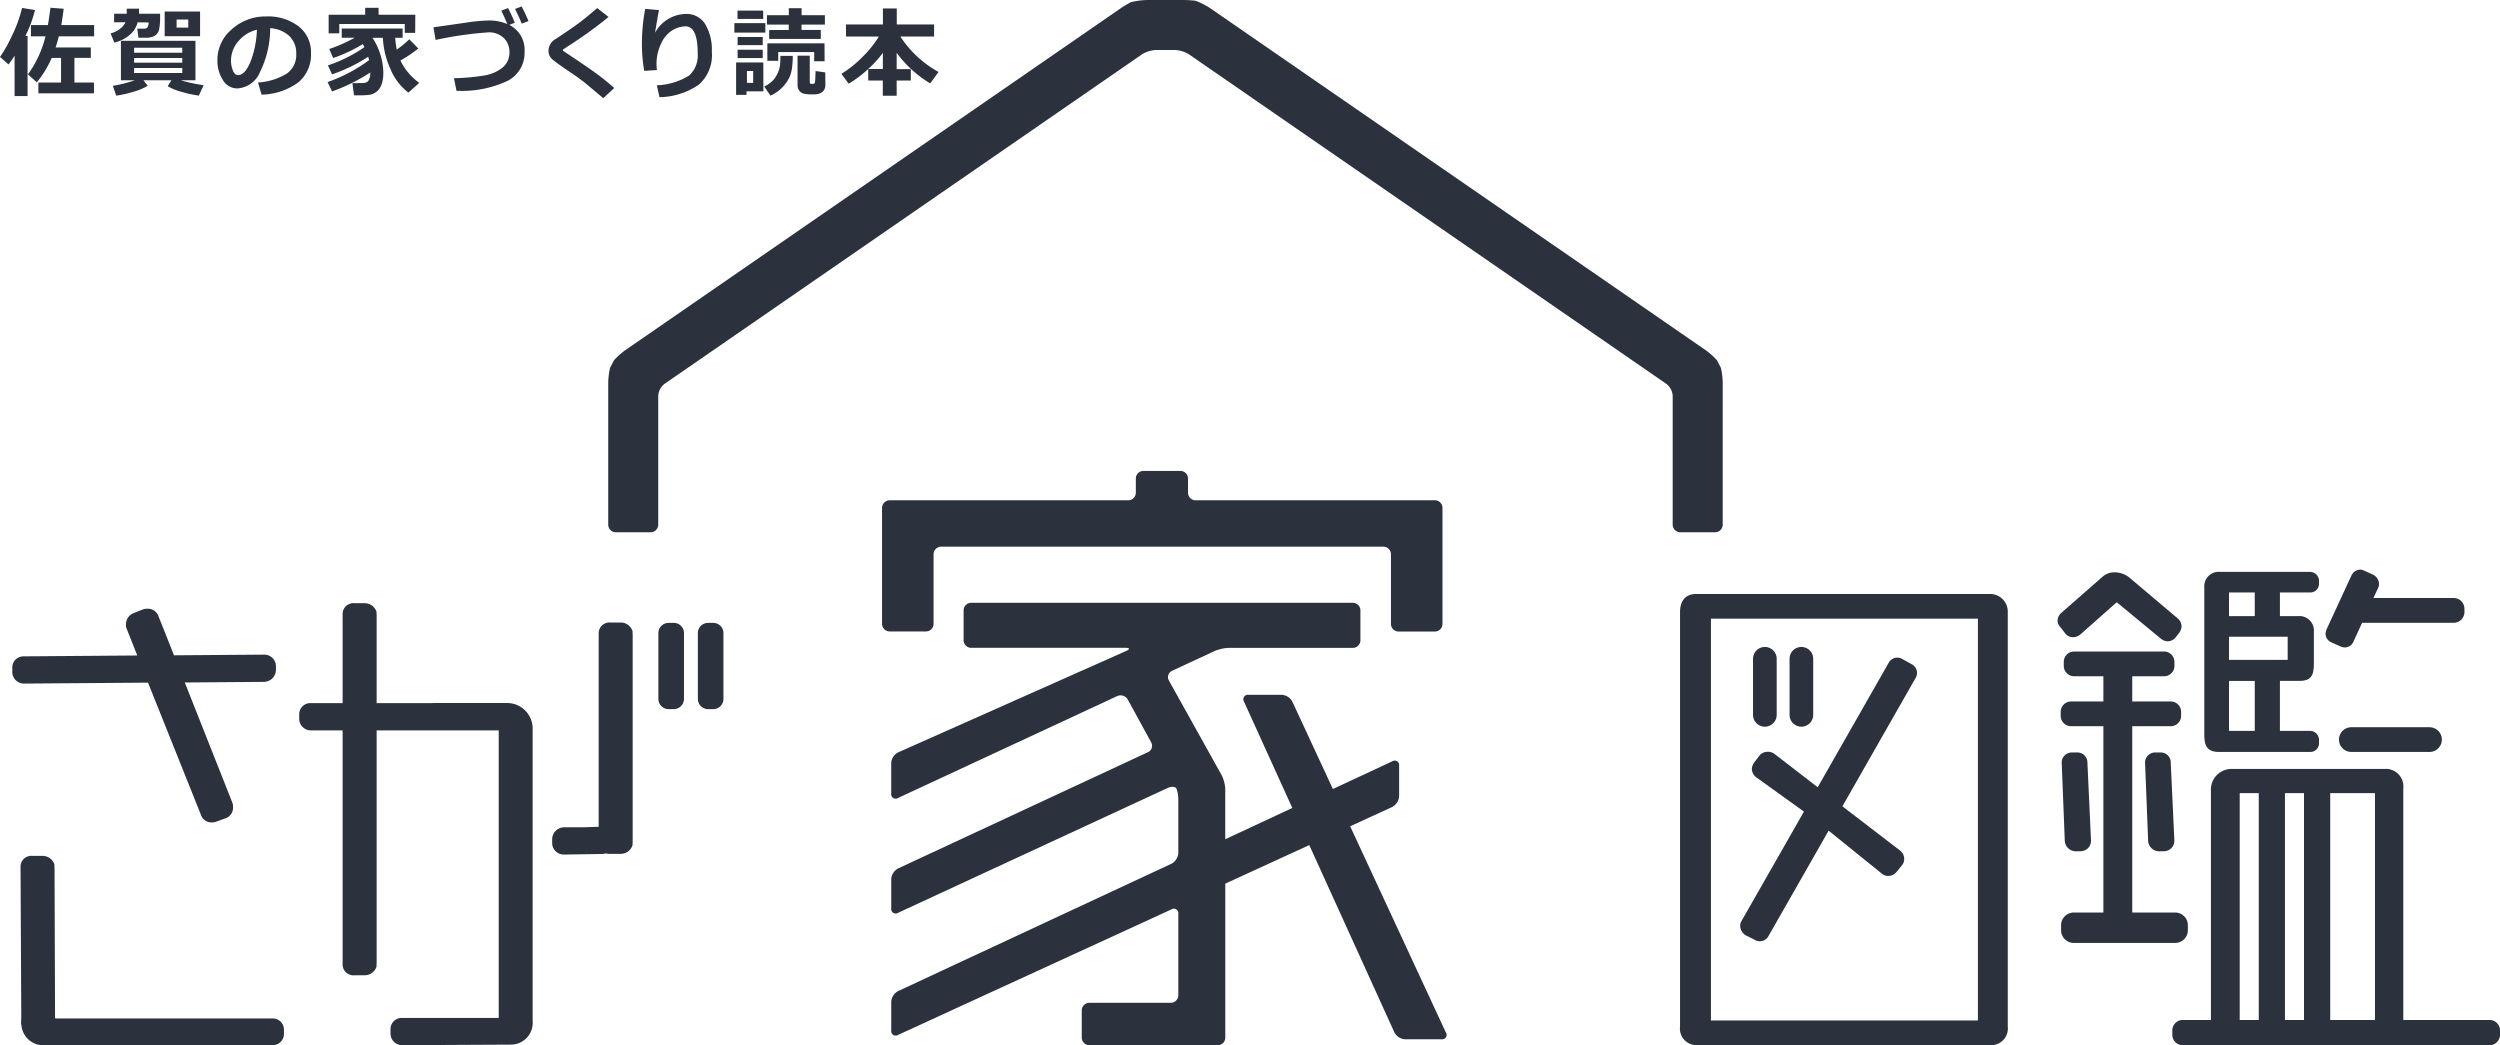 <svg xmlns="http://www.w3.org/2000/svg" width="120" height="50.168" viewBox="0 0 120 50.168"><defs><clipPath id="a"><path data-name="長方形 74" fill="none" d="M0 0h120v50.168H0z"/></clipPath></defs><g clip-path="url(#a)" fill="#2b323e"><path data-name="パス 133" d="M1.324 4.61H.7V2.674q-.124.2-.292.419L0 2.733a6.438 6.438 0 00.552-.972 6.46 6.46 0 00.507-1.38l.62.1a5.783 5.783 0 01-.461 1.245h.106zm3.187-.131H1.842v-.518H2.93V2.782h-.45a4.895 4.895 0 01-.714 1.17l-.424-.382a5.3 5.3 0 00.843-1.826h-.7v-.542H2.3q.046-.262.122-.831l.635.049c-.037.294-.075.555-.116.782h1.577v.541H2.823c-.049.2-.1.379-.153.534h1.69v.5h-.787v1.184h.938z"/><path data-name="パス 134" d="M6.605 1.073a1.141 1.141 0 01-.377.6 1.745 1.745 0 01-.74.371L5.309 1.6a1.127 1.127 0 00.442-.21.84.84 0 00.271-.32h-.545V.659h.606V.415h.589v.244h1.013v.157a2.846 2.846 0 01-.047.594.454.454 0 01-.2.3.792.792 0 01-.418.1h-.373l-.06-.435h.324a.187.187 0 00.179-.077.476.476 0 00.042-.22zm.485 3.046a2.789 2.789 0 01-.7.289 5.116 5.116 0 01-.812.183l-.161-.472a6.145 6.145 0 001.056-.267h-.669V1.96h3.578v1.893h-.707a7.429 7.429 0 001.1.235l-.23.5a5.193 5.193 0 01-.815-.175 2.692 2.692 0 01-.679-.274l.175-.285H6.888zm1.657-1.828h-2.31v.24h2.311zm-2.31.716h2.311v-.222H6.437zm2.311.256H6.437v.24h2.311zm.856-1.524h-1.7V.555h1.7zm-.569-.8h-.558v.387h.56z"/><path data-name="パス 135" d="M12.554 4.537l-.17-.576a3.011 3.011 0 001.375-.424 1.086 1.086 0 00.46-.955 1.135 1.135 0 00-.332-.853 1.474 1.474 0 00-.919-.376 4.722 4.722 0 01-.482 2.092 1.263 1.263 0 01-1.092.8.8.8 0 01-.693-.4 1.652 1.652 0 01-.264-.924v-.062a1.9 1.9 0 01.641-1.41 2.421 2.421 0 011.616-.66h.1a2.4 2.4 0 011.533.473 1.551 1.551 0 01.6 1.286 1.719 1.719 0 01-.6 1.4 3.071 3.071 0 01-1.762.594m-.233-3.115a1.638 1.638 0 00-.882.544 1.4 1.4 0 00-.361.93 1.249 1.249 0 00.09.483c.059.147.143.221.251.221q.324 0 .589-.631a4.645 4.645 0 00.313-1.547"/><path data-name="パス 136" d="M17.775 3.476a8.549 8.549 0 01-1.835.912l-.216-.449a7.474 7.474 0 001.991-1.052 1.994 1.994 0 00-.042-.161 7.936 7.936 0 01-1.733.843l-.2-.431a6.763 6.763 0 001.752-.875 5.365 5.365 0 00-.076-.147 7.172 7.172 0 01-1.426.67l-.186-.434a7.18 7.18 0 001.22-.541h-.621V1.37h2.923v.444h-.354a3.63 3.63 0 00.074.566 4.734 4.734 0 00.6-.495l.433.442a5.915 5.915 0 01-.853.573v.012a2.422 2.422 0 00.3.488 2.879 2.879 0 00.6.578l-.525.467a2.774 2.774 0 01-.876-1.169 4.05 4.05 0 01-.347-1.462h-.5a3.149 3.149 0 01.522 1.674 1.888 1.888 0 01-.043.427.96.96 0 01-.131.318.675.675 0 01-.215.213.749.749 0 01-.277.105 3.5 3.5 0 01-.5.024h-.242l-.076-.585q.395 0 .528-.006a.346.346 0 00.225-.089.637.637 0 00.1-.416m2.16-1.9h-.5v-.427h-3.144v.449h-.51V.707h1.754V.375h.643v.332h1.763z"/><path data-name="パス 137" d="M21.912 4.354l-.122-.6a10.238 10.238 0 001.449-.13 1.861 1.861 0 00.882-.38.912.912 0 00.332-.733.913.913 0 00-.279-.694 1.015 1.015 0 00-.725-.264 17.639 17.639 0 00-2.542.364l-.1-.606 1.59-.228a8 8 0 011.066-.1 2.173 2.173 0 01.888.173 7.764 7.764 0 00-.29-.642l.325-.127a7.4 7.4 0 01.325.707l-.27.1a1.336 1.336 0 01.738 1.292 1.506 1.506 0 01-.793 1.385 5.162 5.162 0 01-2.474.486m3.456-3.346l-.324.124q-.134-.329-.323-.707l.318-.12q.175.338.329.7"/><path data-name="パス 138" d="M29.48 4.228l-.525.486-.665-.561c-.2-.172-.4-.325-.585-.459l-.53-.361a10.492 10.492 0 01-.631-.456.646.646 0 01-.17-.214.6.6 0 01-.047-.244.671.671 0 01.351-.552q.125-.08.552-.369t.688-.492q.259-.2.749-.619l.543.428a20.228 20.228 0 01-1.786 1.3c-.057.036-.138.088-.241.157s-.159.106-.162.111a.065.065 0 000 .026c0 .017 0 .028.011.032l.417.279q.789.527 1.2.827t.838.681"/><path data-name="パス 139" d="M31.655 4.665l-.127-.571a3.163 3.163 0 001.553-.47 1.307 1.307 0 00.408-1.07q0-1.289-.584-1.289a1.248 1.248 0 00-.636.192 1.427 1.427 0 00-.541.647 2.2 2.2 0 00-.215.952 2.415 2.415 0 00.02.307l-.61.039a7.54 7.54 0 01-.111-1.297A8.841 8.841 0 0130.97.426l.661.057c-.047.241-.11.6-.188 1.087a1.723 1.723 0 011.475-.9 1.044 1.044 0 01.931.486 2.4 2.4 0 01.319 1.328 1.891 1.891 0 01-.626 1.581 3.445 3.445 0 01-1.887.6"/><path data-name="パス 140" d="M36.737 1.564h-1.489v-.452h1.489zm-.094 2.82h-.81v.171h-.5V2.998h1.306zM36.634.909H35.4v-.4h1.234zm-.023 1.257h-1.206v-.391h1.207zm0 .62h-1.206v-.4h1.207zm-.459.621h-.3v.571h.3zm1.9-.725a4.176 4.176 0 01-.036.583 1.617 1.617 0 01-.114.424 1.73 1.73 0 01-.218.355 1.793 1.793 0 01-.314.314 1.942 1.942 0 01-.387.233l-.3-.437a1.46 1.46 0 00.407-.281 1.241 1.241 0 00.233-.353 1.3 1.3 0 00.114-.358 4.034 4.034 0 00.021-.479zm1.543-1.5h-1.121v.255h.924v.433h-2.477v-.429h.94v-.26h-1.047V.73h1.05V.394h.613V.73h1.117zm-.014 1.759h-.5v-.443h-1.726v.422h-.522v-.841h2.744zm.037 1.133a.488.488 0 01-.041.206.37.37 0 01-.125.147.5.5 0 01-.176.082 1.047 1.047 0 01-.244.023 2.537 2.537 0 01-.4-.025.413.413 0 01-.249-.132.425.425 0 01-.1-.3V2.673h.586v1.274c0 .052.023.078.072.078h.093c.047 0 .074-.027.085-.081s.019-.233.029-.535l.465.067z"/><path data-name="パス 141" d="M42.38 2.535a5.441 5.441 0 01-.772.837 5.237 5.237 0 01-.872.644l-.35-.472a5.334 5.334 0 001.039-.837 5 5 0 00.761-.954h-1.579v-.58h1.773V.405h.665v.769h1.791v.58h-1.618a5.144 5.144 0 001.832 1.7l-.4.548a5.419 5.419 0 01-1.61-1.469v.785h.679v.547h-.679v.73h-.665v-.73h-.7v-.552h.7z"/><path data-name="パス 142" d="M82.69 25.184a.365.365 0 01-.364.365h-1.672a.366.366 0 01-.365-.365V19a.782.782 0 00-.3-.572l-22.92-15.82a1.378 1.378 0 00-.665-.207h-.924a1.379 1.379 0 00-.664.207L31.895 18.427a.779.779 0 00-.3.572v6.185a.366.366 0 01-.365.365h-1.67a.365.365 0 01-.365-.365v-6.815a3.477 3.477 0 01.09-.718l.188-.36a3.563 3.563 0 01.54-.482L53.76.42a4.949 4.949 0 01.519-.313A3.427 3.427 0 0155.107 0h1.671a5 5 0 01.606.037 3.386 3.386 0 01.742.382l23.747 16.39a3.468 3.468 0 01.539.482l.19.36a3.606 3.606 0 01.089.718z"/><path data-name="パス 143" d="M104.419 30.611a.527.527 0 01-.371.173.584.584 0 01-.321-.123l-2.124-1.754-1.754 1.556a.589.589 0 01-.345.123.487.487 0 01-.347-.148l-.246-.321a.481.481 0 01-.149-.321.525.525 0 01.173-.371l2-1.753a.841.841 0 01.568-.2 1.148 1.148 0 01.765.3l2.248 1.9a.52.52 0 01.2.395.58.58 0 01-.124.321z"/><path data-name="パス 144" d="M100.962 44.464v-9.605h-1.555a.5.5 0 01-.494-.494v-.2a.5.5 0 01.494-.494h1.555v-1.21h-1.408a.5.5 0 01-.493-.494v-.2a.5.5 0 01.493-.494h4.3a.5.5 0 01.519.494v.2a.5.5 0 01-.519.494h-1.506v1.21h1.852a.5.5 0 01.494.494v.2a.5.5 0 01-.494.494h-1.852v9.112"/><path data-name="パス 145" d="M99.628 40.863a.534.534 0 01-.518-.494l-.148-3.753v-.053a.487.487 0 01.493-.445h.248a.48.48 0 01.493.494l.172 3.729a.5.5 0 01-.494.518z"/><path data-name="パス 146" d="M103.629 40.863a.533.533 0 01-.518-.494l-.148-3.753v-.053a.487.487 0 01.493-.445h.247a.48.48 0 01.493.494l.173 3.729a.5.5 0 01-.495.518z"/><path data-name="パス 147" d="M110.893 28.439a.416.416 0 00.419-.42v-.149a.432.432 0 00-.419-.419h-4.321a.694.694 0 00-.766.741v7.062c0 .568.149.84.717.84h4.37a.416.416 0 00.419-.42v-.172a.433.433 0 00-.419-.42h-1.457v-2.4h.939c.568 0 .691-.271.691-.839v-1.528a.694.694 0 00-.765-.741h-.865v-1.135zm-3.9 0h1.235v1.136h-1.235zm1.235 6.642h-1.235v-2.395h1.235zm1.58-3.407h-2.815v-1.112h2.815z"/><path data-name="パス 148" d="M113.382 29.893l-.42.913a.455.455 0 01-.42.272.748.748 0 01-.2-.049l-.445-.2a.456.456 0 01-.271-.42.761.761 0 01.049-.2l1.186-2.568a.486.486 0 01.444-.3.449.449 0 01.173.05l.444.2a.52.52 0 01.272.445.6.6 0 01-.049.2l-.223.469h3.853a.517.517 0 01.518.495v.2a.516.516 0 01-.518.493z"/><path data-name="パス 149" d="M119.482 48.959h-4.124V37.846a.843.843 0 00-.888-.938h-7.359a.994.994 0 00-.987 1.062v10.989h-1.359a.5.5 0 00-.494.494v.2a.5.5 0 00.494.518h14.717a.506.506 0 00.518-.518v-.2a.5.5 0 00-.518-.494m-11.062 0h-.914v-10.89h.914zm2.172 0h-.914v-10.89h.914zm3.407 0h-2.148v-10.89h2.148z"/><path data-name="長方形 71" d="M112.863 34.907h3.753a.593.593 0 01.593.593.593.593 0 01-.593.593h-3.753a.592.592 0 01-.592-.593.592.592 0 01.592-.593z"/><path data-name="パス 150" d="M99.54 45.261a.61.61 0 01-.608-.608v-.243a.61.61 0 01.608-.609h4.869a.611.611 0 01.609.609v.243a.611.611 0 01-.609.608z"/><path data-name="パス 151" d="M1.023 49.182l-.037-7.566a.514.514 0 01.386-.518.338.338 0 01.162-.016h.525a.6.6 0 01.551.405c.013.052-.006.085.008.136l.025 7.319"/><path data-name="パス 152" d="M10.36 39.447a.448.448 0 01-.186.028.522.522 0 01-.51-.316l-2.559-6.392-5.981.045a.561.561 0 01-.534-.556v-.214a.534.534 0 01.529-.537l5.471-.042-.517-1.3a.416.416 0 01-.028-.187.584.584 0 01.343-.536l.48-.191a.472.472 0 01.187-.028.536.536 0 01.536.317l.762 1.917 4.326-.033a.56.56 0 01.566.53v.213a.583.583 0 01-.557.565l-3.818.029 2.287 5.778a.446.446 0 01.028.187.538.538 0 01-.315.537z"/><path data-name="パス 153" d="M2.711 48.886h10.385a.536.536 0 01.534.533v.214a.536.536 0 01-.534.534H2.203A1.055 1.055 0 011.024 49.1a2.032 2.032 0 01.054-.4"/><path data-name="パス 154" d="M95.508 28.512h-14.1c-.495 0-.766.321-.766.865v19.9a.79.79 0 00.766.889h14.1a.8.8 0 00.865-.889v-19.9a.845.845 0 00-.865-.865m-.568 20.471H82.125V29.697H94.94z"/><path data-name="パス 155" d="M91.038 41.846a.517.517 0 01-.395.2.473.473 0 01-.3-.1l-2.569-2.074-2.889 5.062a.469.469 0 01-.666.172l-.445-.222a.555.555 0 01-.246-.445.478.478 0 01.073-.246l2.988-5.236-2.3-1.654a.515.515 0 01-.2-.4.585.585 0 01.124-.321l.247-.321a.493.493 0 01.394-.173.5.5 0 01.322.1l2.074 1.6 3.408-5.976a.471.471 0 01.667-.172l.445.247a.469.469 0 01.172.667l-3.506 6.149 2.766 2.123a.517.517 0 01.2.4.472.472 0 01-.1.3z"/><path data-name="長方形 72" d="M84.713 31.054a.568.568 0 01.568.568v2.692a.568.568 0 01-.568.568.568.568 0 01-.568-.568v-2.692a.568.568 0 01.568-.568z"/><path data-name="長方形 73" d="M86.466 31.054a.568.568 0 01.568.568v2.692a.567.567 0 01-.567.567.568.568 0 01-.568-.567v-2.693a.567.567 0 01.567-.567z"/><path data-name="パス 156" d="M44.812 29.948v-3.342a.366.366 0 01.365-.365h21.224a.366.366 0 01.365.365v3.342a.365.365 0 00.364.365h1.745a.365.365 0 00.364-.365v-5.569a.365.365 0 00-.364-.365H57.39a.366.366 0 01-.365-.364v-.681a.366.366 0 00-.365-.364h-1.775a.366.366 0 00-.365.364v.681a.365.365 0 01-.365.364H42.703a.366.366 0 00-.365.365v5.565a.366.366 0 00.365.365h1.744a.366.366 0 00.365-.365"/><path data-name="パス 157" d="M69.4 49.556l-4.592-9.895 2.02-.927a.623.623 0 00.33-.517v-1.463a.214.214 0 00-.33-.21l-2.849 1.328-1.945-4.19a.623.623 0 00-.518-.331h-1.588a.217.217 0 00-.214.332l2.317 5.1-3.219 1.5v-2.4a1.673 1.673 0 00-.177-.683l-2.526-4.531a.334.334 0 01.153-.472l2.032-.945a1.969 1.969 0 01.7-.154h5.941a.366.366 0 00.365-.365v-1.434a.365.365 0 00-.365-.364H46.617a.365.365 0 00-.364.364v1.432a.366.366 0 00.364.365h7.414c.2 0 .215.066.031.148L43.11 36.115a.613.613 0 00-.332.513v1.463a.215.215 0 00.33.211l10.519-4.891a.4.4 0 01.506.166l1.122 2.054a.337.337 0 01-.154.474l-11.992 5.58a.623.623 0 00-.33.518v1.4a.215.215 0 00.33.211l12.931-5.988c.182-.085.373-.076.425.019a1.419 1.419 0 01.094.537v2.559a.626.626 0 01-.33.519l-13.12 6.112a.623.623 0 00-.33.518v1.371a.216.216 0 00.331.213l13.117-6.022a.216.216 0 01.332.212v3.906a.366.366 0 01-.365.365h-3.905a.365.365 0 00-.365.364v1.306a.366.366 0 00.365.365h6.16a.365.365 0 00.365-.365v-7.391l4.031-1.85 4.086 8.991a.618.618 0 00.516.331h1.744a.215.215 0 00.212-.331"/><path data-name="パス 158" d="M20.773 33.745h3.565A1.225 1.225 0 0125.567 35v13.994a1.049 1.049 0 01-1.015 1.148l-5.273.027a.56.56 0 01-.535-.561v-.214a.536.536 0 01.535-.534h4.659V35.058h-9.042a.559.559 0 01-.534-.561v-.214a.535.535 0 01.534-.534h5.877z"/><path data-name="パス 159" d="M29.728 39.657a.982.982 0 01.053.374.947.947 0 01-.988.962l-1.728.026a.558.558 0 01-.561-.534v-.214a.582.582 0 01.561-.561h.9"/><path data-name="パス 160" d="M32.11 34.038a.491.491 0 01-.508-.507v-3.125a.491.491 0 01.508-.507h.213a.491.491 0 01.508.507v3.125a.492.492 0 01-.508.507z"/><path data-name="パス 161" d="M34.005 34.038a.492.492 0 01-.508-.507v-3.125a.491.491 0 01.508-.507h.213a.491.491 0 01.508.507v3.125a.491.491 0 01-.508.507z"/><path data-name="パス 162" d="M16.446 29.488a.513.513 0 01.386-.518.342.342 0 01.162-.017h.524a.6.6 0 01.552.405c.013.052-.006.085.009.137v16.777c-.014.051 0 .084-.009.136a.6.6 0 01-.552.405h-.524a.356.356 0 01-.162-.016.515.515 0 01-.386-.519z"/><path data-name="パス 163" d="M28.737 30.415a.513.513 0 01.384-.518.362.362 0 01.163-.017h.524a.6.6 0 01.551.405c.014.052-.006.085.009.136v10.022c-.015.051 0 .084-.009.136a.6.6 0 01-.551.406h-.524a.357.357 0 01-.163-.016.514.514 0 01-.384-.518z"/></g></svg>